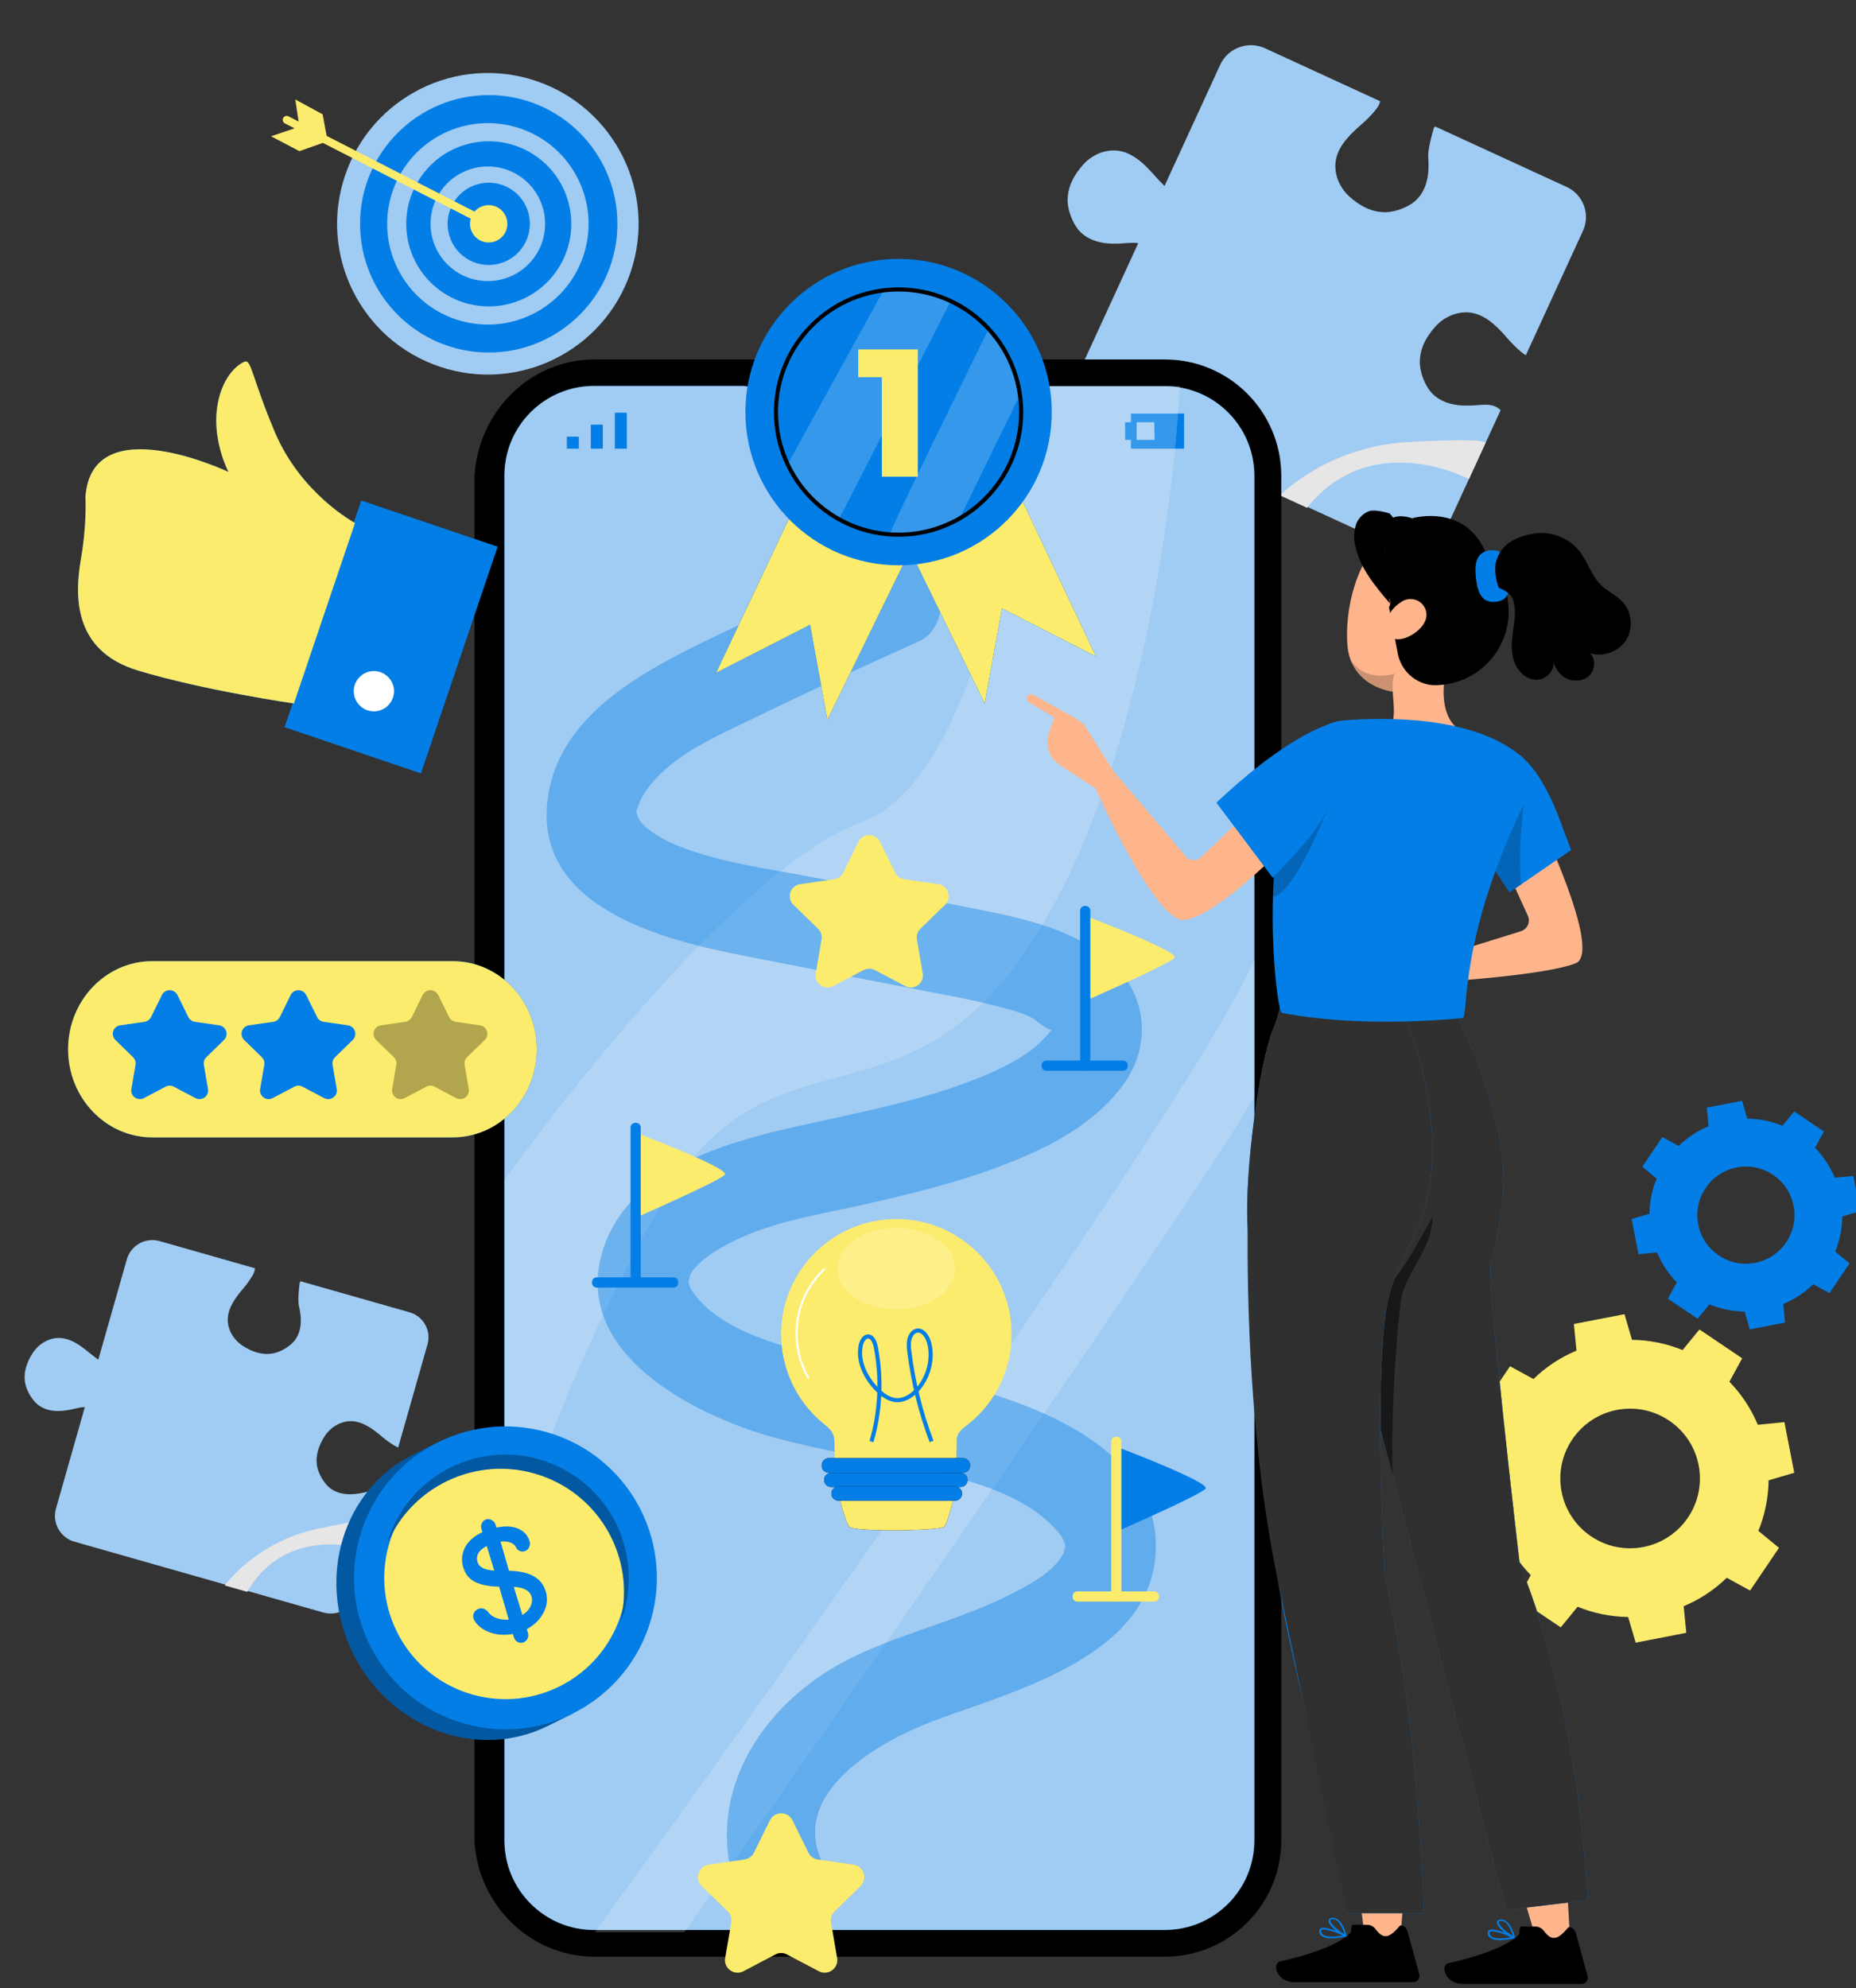 <svg width="452" height="484" viewBox="0 0 452 484" fill="none" xmlns="http://www.w3.org/2000/svg">
<rect x="0" y="0" width="452" height="484" fill="#333333" stroke="none"/>
<g clip-path="url(#clip0_177_8681)">
<path d="M153.605 66.168C160.058 46.949 149.709 26.137 130.49 19.684C111.271 13.231 90.46 23.58 84.007 42.799C77.553 62.019 87.902 82.83 107.121 89.283C126.341 95.736 147.152 85.387 153.605 66.168Z" fill="#A0CBF2"/>
<path d="M119.021 85.823C136.326 85.823 150.354 71.795 150.354 54.49C150.354 37.185 136.326 23.156 119.021 23.156C101.716 23.156 87.688 37.185 87.688 54.49C87.688 71.795 101.716 85.823 119.021 85.823Z" fill="#037EE6"/>
<path d="M142.695 60.084C145.779 46.895 137.587 33.704 124.399 30.621C111.211 27.537 98.019 35.729 94.936 48.917C91.852 62.106 100.044 75.297 113.232 78.38C126.421 81.464 139.612 73.272 142.695 60.084Z" fill="#A0CBF2"/>
<path d="M134.697 67.087C141.65 58.436 140.274 45.785 131.622 38.831C122.97 31.878 110.32 33.254 103.366 41.906C96.412 50.558 97.789 63.208 106.441 70.162C115.092 77.116 127.743 75.739 134.697 67.087Z" fill="#037EE6"/>
<path d="M105.223 51.278C106.989 43.783 114.505 39.137 122.01 40.903C129.504 42.669 134.151 50.185 132.385 57.69C130.619 65.184 123.103 69.83 115.598 68.064C108.104 66.299 103.457 58.782 105.223 51.278Z" fill="#A0CBF2"/>
<path d="M115.191 45.24C120.301 43.121 126.162 45.549 128.281 50.659C130.4 55.769 127.972 61.629 122.862 63.748C117.752 65.868 111.891 63.439 109.772 58.329C107.653 53.219 110.081 47.359 115.191 45.24Z" fill="#037EE6"/>
<path d="M123.557 54.489C123.557 57.005 121.515 59.036 119.01 59.036C116.505 59.036 114.463 56.994 114.463 54.489C114.463 51.972 116.505 49.941 119.01 49.941C121.515 49.941 123.546 51.972 123.546 54.477L123.557 54.489Z" fill="#FCEC6D"/>
<path d="M71.916 24.216L72.909 30.849L66 33.178L72.909 36.798L79.785 34.381L78.582 27.847L71.916 24.216Z" fill="#FCEC6D"/>
<path d="M119.186 55.46C119.032 55.46 118.877 55.427 118.745 55.35L69.355 30.031C68.891 29.777 68.715 29.192 68.969 28.718C69.212 28.265 69.763 28.089 70.227 28.31L119.617 53.595C120.091 53.838 120.279 54.412 120.036 54.886C119.882 55.228 119.55 55.449 119.175 55.46H119.186Z" fill="#FCEC6D"/>
<path d="M365.741 347.167C364.108 351.14 363.302 355.323 363.247 359.473L357 361.305L359.395 373.633L365.874 372.993C367.474 376.823 369.792 380.399 372.794 383.478L369.681 389.173L380.089 396.203L384.206 391.182C388.179 392.815 392.362 393.621 396.512 393.676L398.344 399.923L410.672 397.528L410.032 391.049C413.873 389.449 417.437 387.131 420.517 384.129L426.212 387.241L433.242 376.834L428.22 372.706C429.854 368.733 430.66 364.55 430.715 360.4L436.962 358.568L434.567 346.24L428.088 346.88C426.488 343.05 424.17 339.474 421.168 336.395L424.28 330.7L413.873 323.67L409.756 328.691C405.783 327.058 401.6 326.252 397.45 326.197L395.618 319.95L383.29 322.345L383.93 328.824C380.1 330.424 376.524 332.742 373.445 335.744L367.75 332.631L360.719 343.039L365.741 347.167ZM406.5 345.865C414.281 351.118 416.334 361.68 411.08 369.461C405.827 377.242 395.265 379.295 387.484 374.041C379.703 368.788 377.65 358.226 382.903 350.445C388.157 342.664 398.719 340.611 406.5 345.865Z" fill="#FCEC6D"/>
<path d="M403.444 286.939C402.307 289.709 401.744 292.612 401.711 295.504L397.362 296.784L399.029 305.36L403.543 304.918C404.658 307.589 406.269 310.072 408.355 312.213L406.192 316.176L413.432 321.065L416.301 317.577C419.072 318.714 421.974 319.277 424.866 319.31L426.146 323.659L434.722 321.992L434.28 317.478C436.951 316.363 439.435 314.752 441.576 312.666L445.538 314.829L450.427 307.589L446.94 304.719C448.076 301.949 448.639 299.046 448.672 296.155L453.021 294.875L451.354 286.299L446.84 286.74C445.726 284.07 444.114 281.586 442.028 279.445L444.191 275.483L436.951 270.594L434.082 274.081C431.311 272.944 428.409 272.382 425.517 272.348L424.237 268L415.661 269.667L416.103 274.181C413.432 275.295 410.949 276.907 408.807 278.993L404.845 276.829L399.956 284.07L403.444 286.939ZM431.808 286.034C437.227 289.687 438.651 297.038 434.998 302.457C431.345 307.876 423.994 309.3 418.575 305.646C413.156 301.993 411.732 294.643 415.385 289.224C419.039 283.805 426.389 282.381 431.808 286.034Z" fill="#037EE6"/>
<path d="M86.814 388.145L93.822 363.511C93.403 363.191 92.895 362.97 92.376 362.893C91.24 362.716 90.092 363.048 88.977 363.301C87.443 363.655 85.876 363.897 84.308 363.754C82.741 363.61 81.185 363.059 80.026 361.999C78.724 360.807 77.521 358.699 77.223 356.955C76.77 354.317 77.653 351.845 79.11 349.605C80.578 347.364 83.205 345.83 85.876 346.018C88.613 346.205 91.03 348.093 93.017 349.759C93.944 350.543 94.926 351.26 95.952 351.889C96.272 352.088 96.615 352.276 96.968 352.419L104.109 327.31C105.069 323.955 103.115 320.457 99.76 319.496L73.183 311.936C73.084 312.058 73.018 312.19 72.985 312.344C72.808 313.481 72.51 316.649 72.764 317.764C73.117 319.298 73.36 320.865 73.217 322.432C73.073 323.999 72.521 325.556 71.462 326.714C70.27 328.017 68.162 329.22 66.418 329.518C63.78 329.97 61.308 329.087 59.067 327.619C56.827 326.152 55.293 323.525 55.48 320.854C55.679 318.062 57.622 315.611 59.31 313.614C60.083 312.698 60.789 311.726 61.407 310.689C61.76 310.104 62.102 309.453 62.08 308.769L38.859 302.158C35.427 301.186 31.862 303.173 30.89 306.594L23.937 331.03C22.668 330.136 21.509 329.098 20.262 328.171C18.64 326.957 16.797 325.898 14.777 325.754C12.106 325.567 9.479 327.101 8.011 329.341C6.543 331.582 5.66 334.054 6.124 336.692C6.422 338.435 7.625 340.544 8.927 341.735C10.086 342.795 11.642 343.347 13.21 343.49C14.777 343.634 16.344 343.391 17.878 343.038C18.794 342.828 19.721 342.574 20.659 342.585L13.629 367.286C12.647 370.751 14.655 374.36 18.121 375.343L78.757 392.593C82.223 393.575 85.832 391.567 86.814 388.101V388.145Z" fill="#A0CBF2"/>
<path d="M54.752 386.003C54.752 386.003 62.213 375.43 77.234 372.23C92.255 369.029 91.957 370.077 91.957 370.077L89.871 377.406C89.871 377.406 70.049 370.453 60.204 387.549L54.763 386.003H54.752Z" fill="#E6E6E6"/>
<path d="M351.783 129.583L365.447 99.872C364.983 99.386 364.387 99.011 363.747 98.812C362.346 98.371 360.845 98.558 359.377 98.669C357.379 98.812 355.337 98.812 353.395 98.327C351.452 97.841 349.587 96.837 348.329 95.281C346.916 93.515 345.823 90.623 345.779 88.36C345.713 84.939 347.313 81.992 349.609 79.454C351.894 76.915 355.514 75.492 358.847 76.253C362.268 77.026 364.95 79.873 367.113 82.367C368.129 83.537 369.221 84.63 370.402 85.634C370.767 85.943 371.164 86.252 371.583 86.506L385.501 56.221C387.366 52.171 385.589 47.381 381.539 45.516L349.488 30.781C349.344 30.914 349.223 31.068 349.157 31.267C348.715 32.669 347.711 36.598 347.821 38.066C347.965 40.063 347.965 42.105 347.479 44.048C346.993 45.99 345.989 47.855 344.433 49.114C342.667 50.526 339.775 51.619 337.513 51.663C334.091 51.729 331.145 50.129 328.606 47.833C326.068 45.549 324.644 41.929 325.405 38.596C326.2 35.108 329.136 32.393 331.652 30.207C332.811 29.203 333.893 28.11 334.864 26.93C335.416 26.267 335.979 25.506 336.089 24.634L308.078 11.754C303.939 9.856 299.05 11.666 297.151 15.793L283.598 45.273C282.174 43.904 280.905 42.37 279.525 40.946C277.715 39.092 275.596 37.404 273.069 36.83C269.736 36.068 266.116 37.492 263.831 40.03C261.547 42.569 259.946 45.516 260.001 48.937C260.046 51.2 261.138 54.091 262.551 55.857C263.809 57.424 265.663 58.418 267.617 58.903C269.559 59.389 271.601 59.4 273.599 59.245C274.791 59.157 276.016 59.025 277.197 59.212L263.5 89.012C261.58 93.195 263.412 98.139 267.595 100.059L340.736 133.688C344.918 135.609 349.863 133.777 351.783 129.594V129.583Z" fill="#A0CBF2"/>
<path d="M311.741 120.61C311.741 120.61 323.23 108.723 342.799 107.631C362.378 106.527 361.793 107.796 361.793 107.796L357.732 116.637C357.732 116.637 334.08 103.978 318.308 123.634L311.741 120.61Z" fill="#E6E6E6"/>
<path d="M283.721 476.372H144.724C129.096 476.372 116.426 463.691 115.554 448.25V116.02C116.426 100.205 129.096 87.534 144.724 87.523H283.721C299.349 87.523 312.02 100.205 312.031 115.833V448.062C312.031 463.69 299.349 476.361 283.721 476.372Z" fill="black"/>
<path d="M283.722 94.024H247.598C245.248 94.013 243.261 95.746 242.941 98.064L242.786 99.2C242.025 104.917 237.158 109.2 231.396 109.233H197.061C191.289 109.211 186.422 104.928 185.671 99.2L185.539 98.064C185.23 95.713 183.232 93.958 180.859 93.969H144.736C132.694 93.925 122.894 103.659 122.85 115.7C122.85 115.744 122.85 115.789 122.85 115.833V448.062C122.85 460.103 132.617 469.871 144.658 469.871H283.656C295.697 469.871 305.475 460.115 305.475 448.062V115.833C305.475 103.814 295.741 94.068 283.733 94.024H283.722Z" fill="#037EE6"/>
<path opacity="0.8" d="M283.722 94.024H247.598C245.248 94.013 243.261 95.746 242.941 98.064L242.786 99.2C242.025 104.917 237.158 109.2 231.396 109.233H197.061C191.289 109.211 186.422 104.928 185.671 99.2L185.539 98.064C185.23 95.713 183.232 93.958 180.859 93.969H144.736C132.694 93.925 122.894 103.659 122.85 115.7C122.85 115.744 122.85 115.789 122.85 115.833V448.062C122.85 460.103 132.617 469.871 144.658 469.871H283.656C295.697 469.871 305.475 460.115 305.475 448.062V115.833C305.475 103.814 295.741 94.068 283.733 94.024H283.722Z" fill="#C7DEF5"/>
<g opacity="0.7">
<path d="M205.812 97.699C205.812 99.233 204.587 100.481 203.064 100.492C201.53 100.492 200.283 99.267 200.271 97.743C200.271 96.209 201.497 94.962 203.02 94.951C203.031 94.951 203.042 94.951 203.053 94.951C204.576 94.951 205.801 96.187 205.801 97.699H205.812Z" fill="black"/>
<path d="M225.392 94.951H215.922C214.399 94.951 213.174 96.187 213.174 97.699C213.174 99.211 214.41 100.447 215.922 100.447H225.392C226.915 100.447 228.14 99.211 228.14 97.699C228.14 96.187 226.904 94.951 225.392 94.951Z" fill="black"/>
</g>
<path d="M140.972 106.308H138.047V109.232H140.972V106.308Z" fill="#037EE6"/>
<path d="M143.885 106.309V109.233H146.81V106.309V103.384H143.885V106.309Z" fill="#037EE6"/>
<path d="M149.734 100.48V103.383V106.308V109.233H152.659V106.308V103.383V100.48H149.734Z" fill="#037EE6"/>
<path d="M275.421 100.668V102.809H273.997V107.102H275.421V109.244H288.356V100.679H275.421V100.668ZM281.193 107.091H276.8V102.798H281.094L281.193 107.091Z" fill="#037EE6"/>
<path opacity="0.2" d="M122.849 385.45C122.849 382.106 134.857 338.566 161.279 292.796C187.701 247.027 220.37 278.283 252.078 228.054C283.787 177.826 287.352 93.98 287.352 93.98H250.434C250.434 93.98 243.437 187.869 209.808 200.153C176.178 212.437 122.849 287.223 122.849 287.223V385.461V385.45Z" fill="white"/>
<path opacity="0.2" d="M144.866 470.434H166.675C166.675 470.434 287.539 298.028 305.474 267.026V233.606C288.996 272.357 144.866 470.434 144.866 470.434Z" fill="white"/>
<g opacity="0.4">
<path d="M212.677 137.056C200.537 142.497 188.451 148.071 176.465 153.821C158.729 162.341 135.464 173.246 133.267 195.518C130.707 221.432 162.371 229.026 181.653 232.8C196.056 235.626 210.481 238.396 224.884 241.199C230.645 242.314 236.45 243.34 242.145 244.797C244.971 245.515 247.94 246.265 250.622 247.435C252.145 248.097 254.429 250.448 255.809 250.625C256.714 250.746 256.096 251.166 256.383 249.587C256.162 250.801 255.71 251.276 254.451 252.644C250.886 256.54 245.743 259.222 240.975 261.319C229.63 266.319 217.169 269.122 205.117 271.815C184.986 276.307 154.083 281.164 146.809 304.385C138.995 329.339 168.993 344.537 188.208 349.89C201.199 353.51 214.608 355.276 227.709 358.454C237.852 360.915 249.43 364.116 256.813 372.018C258.204 373.497 258.8 374.325 259.285 375.749C260.235 378.497 259.44 376.886 259.429 376.521C259.429 375.396 259.241 377.658 259.054 378.033C256.758 382.625 251.173 385.527 246.847 387.779C234.53 394.202 220.723 397.249 208.174 403.208C184.71 414.356 169.159 439.332 181.189 464.551C183.761 469.926 191.453 471.339 196.287 468.513C201.795 465.29 202.821 458.812 200.25 453.415C192.171 436.484 213.869 423.969 227.941 418.748C247.355 411.552 280.73 403.109 281.48 377.162C282.187 352.847 251.681 341.469 232.598 336.955C219.818 333.93 206.75 332.153 194.08 328.622C185.46 326.216 174.644 322.563 169.126 315.091C168.133 313.744 167.812 313.093 167.636 311.802C167.713 312.331 168.133 310.312 167.978 310.621C169.457 307.541 173.287 305.047 176.708 303.171C186.652 297.708 198.12 295.953 209.068 293.547C220.977 290.92 232.874 288.028 244.286 283.658C255.356 279.42 266.636 273.725 273.711 263.836C280.388 254.499 279.383 242.435 270.896 234.533C262.409 226.631 250.158 223.772 239.033 221.554C225.48 218.85 211.893 216.278 198.329 213.64C186.884 211.422 174.302 210.02 163.552 205.241C160.473 203.873 156.224 201.29 155.319 198.818C154.778 197.361 155.01 197.438 155.517 195.971C156.058 194.392 157.107 192.704 158.376 191.125C164.623 183.366 174.49 179.272 183.22 175.023C196.63 168.478 210.205 162.242 223.813 156.128C229.254 153.689 230.557 145.775 227.775 141.029C224.497 135.434 218.14 134.617 212.677 137.067V137.056Z" fill="#037EE6"/>
</g>
<path d="M203.989 363.091C203.989 363.091 205.766 370.298 206.804 371.666C207.841 373.035 229.109 372.704 230.003 371.666C230.886 370.629 232.63 363.091 232.63 363.091H203.989Z" fill="black"/>
<path d="M203.989 363.091C203.989 363.091 205.766 370.298 206.804 371.666C207.841 373.035 229.109 372.704 230.003 371.666C230.886 370.629 232.63 363.091 232.63 363.091H203.989Z" fill="#FCEC6D"/>
<path d="M218.634 296.793C203.138 296.605 190.424 309.033 190.236 324.529C190.137 332.939 193.812 340.951 200.258 346.359C201.439 347.342 203.26 348.523 203.216 350.973C203.216 351.05 203.337 357.109 203.337 357.109H232.86C232.86 357.109 232.982 350.818 232.982 350.741C232.982 348.578 234.648 347.651 235.884 346.679C242.418 341.448 246.259 333.557 246.358 325.191C246.535 309.695 234.119 296.981 218.623 296.793H218.634Z" fill="#FCEC6D"/>
<path opacity="0.2" d="M232.585 308.889C232.585 314.352 226.195 318.789 218.259 318.789C210.324 318.789 203.934 314.352 203.934 308.889C203.934 303.425 210.324 298.978 218.259 298.978C226.195 298.978 232.585 303.414 232.585 308.889Z" fill="white"/>
<path d="M196.913 335.532C194.474 331.349 193.503 326.316 194.209 321.515C194.916 316.714 197.3 312.189 200.843 308.878" stroke="white" stroke-width="0.5" stroke-miterlimit="10"/>
<path d="M212.233 350.972C214.385 343.643 214.76 335.653 213.314 328.092C213.083 326.867 212.531 325.399 211.438 325.377C210.456 325.355 209.816 326.558 209.606 327.651C208.856 331.503 210.853 335.432 213.414 338.092C214.793 339.538 216.482 340.796 218.347 340.884C220.223 340.972 222.022 339.858 223.38 338.379C225.985 335.542 227.287 331.094 226.338 327.132C225.941 325.455 224.749 323.656 223.248 323.976C222.343 324.163 221.691 325.124 221.46 326.128C221.228 327.143 221.338 328.203 221.471 329.24C222.42 336.701 224.241 344.019 226.868 350.939" stroke="#037EE6" stroke-miterlimit="10"/>
<path d="M234.495 355.001H201.859C200.896 355.001 200.115 355.782 200.115 356.745V356.822C200.115 357.785 200.896 358.566 201.859 358.566H234.495C235.458 358.566 236.239 357.785 236.239 356.822V356.745C236.239 355.782 235.458 355.001 234.495 355.001Z" fill="black"/>
<path d="M234.495 355.001H201.859C200.896 355.001 200.115 355.782 200.115 356.745V356.822C200.115 357.785 200.896 358.566 201.859 358.566H234.495C235.458 358.566 236.239 357.785 236.239 356.822V356.745C236.239 355.782 235.458 355.001 234.495 355.001Z" fill="#037EE6"/>
<path d="M233.931 362.02H202.421C201.472 362.02 200.699 361.247 200.699 360.298C200.699 359.349 201.472 358.576 202.421 358.576H233.931C234.88 358.576 235.653 359.349 235.653 360.298C235.653 361.247 234.88 362.02 233.931 362.02Z" fill="black"/>
<path d="M233.931 362.02H202.421C201.472 362.02 200.699 361.247 200.699 360.298C200.699 359.349 201.472 358.576 202.421 358.576H233.931C234.88 358.576 235.653 359.349 235.653 360.298C235.653 361.247 234.88 362.02 233.931 362.02Z" fill="#037EE6"/>
<path d="M232.574 365.353H204.198C203.249 365.353 202.477 364.58 202.477 363.631C202.477 362.682 203.249 361.909 204.198 361.909H232.574C233.523 361.909 234.296 362.682 234.296 363.631C234.296 364.58 233.523 365.353 232.574 365.353Z" fill="black"/>
<path d="M232.574 365.353H204.198C203.249 365.353 202.477 364.58 202.477 363.631C202.477 362.682 203.249 361.909 204.198 361.909H232.574C233.523 361.909 234.296 362.682 234.296 363.631C234.296 364.58 233.523 365.353 232.574 365.353Z" fill="#037EE6"/>
<path d="M86.004 402.577C95.065 420.81 116.289 428.701 133.407 420.192L139.499 417.168L106.687 351.135L100.595 354.159C83.476 362.668 76.943 384.344 86.004 402.577Z" fill="#037EE6"/>
<path opacity="0.3" d="M86.004 402.577C95.065 420.81 116.289 428.701 133.407 420.192L139.499 417.168L106.687 351.135L100.595 354.159C83.476 362.668 76.943 384.344 86.004 402.577Z" fill="black"/>
<path d="M158.041 395.9C151.552 415.203 130.648 425.589 111.345 419.099C92.041 412.609 81.656 391.706 88.145 372.402C94.635 353.099 115.539 342.713 134.842 349.203C154.145 355.693 164.531 376.596 158.041 395.9Z" fill="#037EE6"/>
<path d="M96.665 397.29C103.916 411.891 121.63 417.84 136.232 410.589C150.834 403.338 156.783 385.624 149.531 371.022C142.28 356.421 124.555 350.472 109.965 357.723C95.363 364.974 89.414 382.688 96.665 397.29Z" fill="#037EE6"/>
<path d="M96.665 397.29C103.916 411.891 121.63 417.84 136.232 410.589C150.834 403.338 156.783 385.624 149.531 371.022C142.28 356.421 124.555 350.472 109.965 357.723C95.363 364.974 89.414 382.688 96.665 397.29Z" fill="#FCEC6D"/>
<path d="M132.381 392.578C131.498 394.3 130.141 395.646 128.297 396.629L128.584 397.556C128.728 398.03 128.684 398.494 128.452 398.969C128.22 399.432 127.867 399.741 127.392 399.896C126.918 400.039 126.465 399.995 126.035 399.741C125.604 399.498 125.306 399.123 125.152 398.626L124.898 397.81C123.066 398.141 121.377 398.063 119.832 397.6C118.287 397.136 117.051 396.386 116.135 395.371C115.704 394.874 115.44 394.443 115.318 394.068C115.164 393.572 115.208 393.086 115.462 392.611C115.704 392.137 116.091 391.828 116.609 391.662C117.029 391.53 117.437 391.541 117.846 391.684C118.243 391.828 118.585 392.082 118.861 392.435C119.391 393.163 120.108 393.682 121.024 393.991C121.94 394.289 122.889 394.399 123.894 394.3L121.554 386.287C119.28 386.265 117.404 385.912 115.892 385.239C114.391 384.566 113.376 383.374 112.835 381.663C112.294 379.93 112.438 378.286 113.254 376.729C114.082 375.184 115.484 373.948 117.481 373.021L117.239 372.237C117.095 371.763 117.128 371.299 117.349 370.836C117.57 370.372 117.901 370.074 118.353 369.931C118.828 369.787 119.291 369.831 119.755 370.085C120.219 370.339 120.517 370.692 120.671 371.167L120.903 371.906C122.978 371.476 124.722 371.553 126.145 372.149C127.569 372.734 128.507 373.749 128.96 375.195C129.125 375.736 129.103 376.244 128.86 376.718C128.629 377.182 128.264 377.502 127.768 377.656C127.326 377.8 126.896 377.767 126.498 377.579C126.101 377.392 125.803 377.083 125.616 376.652C125.384 376.155 124.931 375.78 124.269 375.537C123.607 375.295 122.812 375.217 121.896 375.317L123.96 382.435C128.904 382.502 131.884 384.135 132.889 387.369C133.441 389.135 133.275 390.867 132.392 392.589L132.381 392.578ZM117.559 381.751C118.21 382.082 119.148 382.292 120.373 382.402L118.541 376.398C117.559 376.895 116.874 377.48 116.499 378.153C116.124 378.826 116.058 379.533 116.289 380.283C116.488 380.923 116.919 381.42 117.559 381.74V381.751ZM129.191 391.088C129.6 390.249 129.677 389.444 129.434 388.649C129.236 388.009 128.794 387.479 128.132 387.082C127.459 386.674 126.454 386.431 125.119 386.331L127.216 393.185C128.132 392.622 128.794 391.927 129.191 391.099V391.088Z" fill="#037EE6"/>
<path d="M95.253 372.911C101.466 357.536 118.971 350.109 134.356 356.333C149.73 362.547 157.158 380.051 150.933 395.437C154.895 380.78 147.28 365.461 133.197 359.777C117.823 353.563 100.319 360.98 94.094 376.354C94.414 375.184 94.789 374.036 95.242 372.922L95.253 372.911Z" fill="#037EE6"/>
<path opacity="0.3" d="M95.253 372.911C101.466 357.536 118.971 350.109 134.356 356.333C149.73 362.547 157.158 380.051 150.933 395.437C154.895 380.78 147.28 365.461 133.197 359.777C117.823 353.563 100.319 360.98 94.094 376.354C94.414 375.184 94.789 374.036 95.242 372.922L95.253 372.911Z" fill="black"/>
<path d="M214.307 204.954L218.016 212.47C218.446 213.331 219.263 213.938 220.223 214.07L228.523 215.273C230.929 215.626 231.889 218.573 230.145 220.273L224.141 226.122C223.446 226.796 223.137 227.767 223.302 228.716L224.715 236.983C225.124 239.378 222.618 241.199 220.466 240.073L213.049 236.177C212.199 235.725 211.173 235.725 210.323 236.177L202.906 240.073C200.754 241.199 198.249 239.378 198.657 236.983L200.07 228.716C200.236 227.767 199.915 226.796 199.231 226.122L193.227 220.273C191.483 218.573 192.444 215.626 194.85 215.273L203.149 214.07C204.098 213.927 204.926 213.331 205.357 212.47L209.065 204.954C210.136 202.78 213.248 202.78 214.318 204.954H214.307Z" fill="#FCEC6D"/>
<path d="M192.985 443.183L196.87 451.041C197.311 451.946 198.183 452.575 199.176 452.718L207.851 453.977C210.368 454.341 211.372 457.431 209.551 459.208L203.271 465.334C202.554 466.04 202.223 467.055 202.388 468.049L203.867 476.69C204.298 479.196 201.671 481.105 199.419 479.924L191.66 475.841C190.766 475.366 189.696 475.366 188.813 475.841L181.054 479.924C178.803 481.105 176.176 479.196 176.606 476.69L178.085 468.049C178.251 467.055 177.931 466.04 177.202 465.334L170.922 459.208C169.101 457.431 170.106 454.341 172.622 453.977L181.297 452.718C182.29 452.575 183.162 451.946 183.604 451.041L187.489 443.183C188.614 440.909 191.859 440.909 192.985 443.183Z" fill="#FCEC6D"/>
<path d="M264.305 222.965C264.305 222.965 287.261 231.651 286.036 233.185C284.811 234.719 264.161 243.736 264.161 243.736L264.305 222.965Z" fill="#FCEC6D"/>
<path d="M254.847 260.688H273.477C275.077 260.688 275.077 258.205 273.477 258.205H254.847C253.246 258.205 253.246 260.688 254.847 260.688Z" fill="#037EE6"/>
<path d="M263.047 221.762V259.441C263.047 261.042 265.53 261.042 265.53 259.441V221.762C265.53 220.161 263.047 220.161 263.047 221.762Z" fill="#037EE6"/>
<path d="M154.808 275.754C154.808 275.754 177.764 284.44 176.539 285.974C175.325 287.508 154.664 296.525 154.664 296.525L154.808 275.754Z" fill="#FCEC6D"/>
<path d="M145.36 313.477H163.991C165.591 313.477 165.591 310.994 163.991 310.994H145.36C143.76 310.994 143.76 313.477 145.36 313.477Z" fill="#037EE6"/>
<path d="M153.561 274.551V312.23C153.561 313.831 156.044 313.831 156.044 312.23V274.551C156.044 272.951 153.561 272.951 153.561 274.551Z" fill="#037EE6"/>
<path d="M271.874 352.205C271.874 352.205 294.83 360.891 293.605 362.425C292.391 363.959 271.73 372.976 271.73 372.976L271.874 352.205Z" fill="#037EE6"/>
<path d="M262.416 389.929H281.046C282.647 389.929 282.647 387.445 281.046 387.445H262.416C260.816 387.445 260.816 389.929 262.416 389.929Z" fill="#FCEC6D"/>
<path d="M270.616 351.002V388.682C270.616 390.282 273.099 390.282 273.099 388.682V351.002C273.099 349.402 270.616 349.402 270.616 351.002Z" fill="#FCEC6D"/>
<path d="M55.641 114.901C55.641 114.901 22.276 99.052 20.808 121.049C20.808 121.049 21.206 127.45 19.716 136.059C18.226 144.667 17.564 158.397 33.578 163.242C49.592 168.098 71.578 171.266 71.578 171.266L86.455 127.328C86.455 127.328 73.332 120.342 66.931 105.2C61.402 92.11 61.225 87.464 59.603 88.049C57.98 88.633 53.786 91.779 52.815 99.703C51.844 107.628 55.641 114.901 55.641 114.901Z" fill="#037EE6"/>
<path d="M121.196 133.101L87.983 121.859L69.303 177.047L102.516 188.289L121.196 133.101Z" fill="#037EE6"/>
<path d="M55.641 114.901C55.641 114.901 22.276 99.052 20.808 121.049C20.808 121.049 21.206 127.45 19.716 136.059C18.226 144.667 17.564 158.397 33.578 163.242C49.592 168.098 71.578 171.266 71.578 171.266L86.455 127.328C86.455 127.328 73.332 120.342 66.931 105.2C61.402 92.11 61.225 87.464 59.603 88.049C57.98 88.633 53.786 91.779 52.815 99.703C51.844 107.628 55.641 114.901 55.641 114.901Z" fill="#FCEC6D"/>
<path d="M95.693 169.853C94.821 172.414 92.051 173.793 89.479 172.921C86.919 172.05 85.539 169.279 86.411 166.708C87.283 164.147 90.053 162.768 92.625 163.64C95.185 164.511 96.565 167.282 95.693 169.853Z" fill="white"/>
<path d="M16.585 255.456C16.585 267.309 25.768 276.911 37.102 276.911H110.199C121.534 276.911 130.716 267.309 130.716 255.456C130.716 243.602 121.534 234 110.199 234H37.102C25.768 234 16.585 243.602 16.585 255.456Z" fill="#037EE6"/>
<path d="M16.585 255.456C16.585 267.309 25.768 276.911 37.102 276.911H110.199C121.534 276.911 130.716 267.309 130.716 255.456C130.716 243.602 121.534 234 110.199 234H37.102C25.768 234 16.585 243.602 16.585 255.456Z" fill="#FCEC6D"/>
<path d="M43.217 242.243L45.866 247.618C46.175 248.236 46.76 248.667 47.444 248.766L53.382 249.627C55.104 249.881 55.788 251.989 54.541 253.203L50.248 257.386C49.751 257.871 49.53 258.556 49.641 259.24L50.656 265.145C50.954 266.855 49.155 268.158 47.61 267.352L42.301 264.56C41.694 264.24 40.966 264.24 40.348 264.56L35.039 267.352C33.505 268.158 31.706 266.855 31.993 265.145L33.008 259.24C33.13 258.556 32.898 257.871 32.401 257.386L28.108 253.203C26.861 251.989 27.545 249.881 29.267 249.627L35.204 248.766C35.889 248.667 36.474 248.236 36.783 247.618L39.431 242.243C40.204 240.687 42.422 240.687 43.195 242.243H43.217Z" fill="#037EE6"/>
<path d="M74.573 242.243L77.222 247.618C77.531 248.236 78.115 248.667 78.8 248.766L84.737 249.627C86.459 249.881 87.144 251.989 85.896 253.203L81.603 257.386C81.106 257.871 80.886 258.556 80.996 259.24L82.011 265.145C82.309 266.855 80.51 268.158 78.965 267.352L73.657 264.56C73.049 264.24 72.321 264.24 71.703 264.56L66.394 267.352C64.86 268.158 63.061 266.855 63.348 265.145L64.364 259.24C64.485 258.556 64.253 257.871 63.757 257.386L59.463 253.203C58.216 251.989 58.9 249.881 60.622 249.627L66.56 248.766C67.244 248.667 67.829 248.236 68.138 247.618L70.787 242.243C71.56 240.687 73.778 240.687 74.551 242.243H74.573Z" fill="#037EE6"/>
<g opacity="0.3">
<path d="M106.723 242.243L109.372 247.618C109.681 248.236 110.266 248.667 110.95 248.766L116.888 249.627C118.61 249.881 119.294 251.989 118.047 253.203L113.753 257.386C113.257 257.871 113.036 258.556 113.146 259.24L114.162 265.145C114.46 266.855 112.661 268.158 111.116 267.352L105.807 264.56C105.2 264.24 104.471 264.24 103.853 264.56L98.545 267.352C97.011 268.158 95.212 266.855 95.499 265.145L96.514 259.24C96.635 258.556 96.404 257.871 95.907 257.386L91.614 253.203C90.367 251.989 91.051 249.881 92.772 249.627L98.71 248.766C99.395 248.667 99.98 248.236 100.289 247.618L102.937 242.243C103.71 240.687 105.928 240.687 106.701 242.243H106.723Z" fill="black"/>
</g>
<path d="M193.097 124.309L174.412 163.776L197.291 152.099L201.496 175.221L220.656 135.986L193.097 124.309Z" fill="#037EE6"/>
<path d="M193.097 124.309L174.412 163.776L197.291 152.099L201.496 175.221L220.656 135.986L193.097 124.309Z" fill="#037EE6"/>
<path d="M193.097 124.309L174.412 163.776L197.291 152.099L201.496 175.221L220.656 135.986L193.097 124.309Z" fill="#FCEC6D"/>
<path d="M248.215 120.334L266.889 159.802L244.01 148.125L239.805 171.247L220.656 132.011L248.215 120.334Z" fill="#037EE6"/>
<path d="M248.215 120.334L266.889 159.802L244.01 148.125L239.805 171.247L220.656 132.011L248.215 120.334Z" fill="#037EE6"/>
<path d="M248.215 120.334L266.889 159.802L244.01 148.125L239.805 171.247L220.656 132.011L248.215 120.334Z" fill="#FCEC6D"/>
<path d="M218.836 137.629C239.438 137.629 256.14 120.928 256.14 100.325C256.14 79.722 239.438 63.02 218.836 63.02C198.233 63.02 181.531 79.722 181.531 100.325C181.531 120.928 198.233 137.629 218.836 137.629Z" fill="#037EE6"/>
<path d="M218.835 130.18C235.323 130.18 248.69 116.813 248.69 100.325C248.69 83.837 235.323 70.471 218.835 70.471C202.347 70.471 188.98 83.837 188.98 100.325C188.98 116.813 202.347 130.18 218.835 130.18Z" fill="#037EE6"/>
<path opacity="0.2" d="M240.776 80.083C240.776 80.083 216.086 130.223 216.671 130.179C217.256 130.135 227.09 131.371 233.701 126.217L248.689 95.501C248.689 95.501 244.948 83.835 240.776 80.083Z" fill="white"/>
<path opacity="0.2" d="M231.549 73.307L204.31 126.416C204.31 126.416 194.256 120.865 191.816 113.039L215.148 70.713C215.148 70.713 222.664 69.455 231.56 73.318L231.549 73.307Z" fill="white"/>
<path d="M218.835 130.18C235.323 130.18 248.69 116.813 248.69 100.325C248.69 83.837 235.323 70.471 218.835 70.471C202.347 70.471 188.98 83.837 188.98 100.325C188.98 116.813 202.347 130.18 218.835 130.18Z" stroke="black" stroke-miterlimit="10"/>
<path d="M223.525 85.061V116.041H214.762V91.837H209.012V85.061H223.525Z" fill="#FCEC6D"/>
<path d="M329.27 447.465L332.724 474.284H340.847L342.944 447.962L329.27 447.465Z" fill="#FFB58C"/>
<path d="M329.323 468.611H332.954C333.771 468.611 334.533 469.031 335.018 469.693C337.115 472.551 338.683 471.47 340.967 468.788C342.413 468.622 342.81 470.278 342.921 470.73L345.636 480.608C345.868 481.436 345.393 482.297 344.565 482.529C344.422 482.573 344.267 482.595 344.113 482.584H315.34C310.76 482.584 309.81 477.971 311.698 477.54C320.174 475.664 326.178 473.17 328.794 470.708C329.279 470.278 328.783 469.958 329.312 468.611H329.323Z" fill="black"/>
<path d="M324.368 471.911C325.516 471.889 326.653 471.735 327.767 471.47C327.867 471.437 327.922 471.315 327.889 471.216C327.867 471.161 327.823 471.117 327.767 471.095C327.26 470.841 322.713 468.722 321.576 469.527C321.366 469.671 321.245 469.914 321.278 470.168C321.278 470.642 321.51 471.084 321.896 471.349C322.635 471.79 323.496 471.989 324.357 471.9L324.368 471.911ZM327.061 471.205C325.726 471.459 323.231 471.79 322.205 471.017C321.94 470.808 321.775 470.488 321.752 470.157C321.73 470.046 321.774 469.936 321.874 469.881C322.503 469.439 325.185 470.377 327.072 471.205H327.061Z" fill="#037EE6"/>
<path d="M327.724 471.492C327.724 471.492 327.823 471.503 327.867 471.492C327.922 471.437 327.956 471.359 327.922 471.282C327.922 471.095 326.852 466.625 324.369 466.912C323.751 467 323.574 467.287 323.552 467.541C323.397 468.722 326.256 470.962 327.613 471.536L327.724 471.503V471.492ZM324.622 467.254C326.201 467.254 327.117 469.858 327.426 470.907C325.947 470.123 323.872 468.258 324.004 467.541C324.004 467.486 324.004 467.32 324.468 467.265H324.634L324.622 467.254Z" fill="#037EE6"/>
<path d="M366.429 446.065L374.342 472.984L382.388 472.52L380.688 443.306L366.429 446.065Z" fill="#FFB58C"/>
<path d="M370.314 469.043H373.945C374.761 469.043 375.523 469.462 376.009 470.125C378.106 472.983 379.673 471.902 381.957 469.22C383.403 469.054 383.801 470.71 383.911 471.162L386.626 481.04C386.858 481.868 386.383 482.729 385.555 482.96C385.412 483.004 385.257 483.027 385.103 483.016H356.33C351.75 483.016 350.801 478.402 352.688 477.972C361.164 476.095 367.168 473.601 369.784 471.14C370.269 470.71 369.773 470.389 370.303 469.043H370.314Z" fill="black"/>
<path d="M365.369 472.343C366.517 472.321 367.654 472.166 368.768 471.902C368.868 471.868 368.923 471.747 368.89 471.648C368.868 471.593 368.824 471.548 368.768 471.526C368.261 471.272 363.714 469.153 362.577 469.959C362.367 470.103 362.246 470.345 362.279 470.599C362.279 471.074 362.511 471.515 362.897 471.78C363.636 472.222 364.497 472.42 365.358 472.332L365.369 472.343ZM368.062 471.637C366.727 471.891 364.232 472.222 363.206 471.449C362.941 471.239 362.775 470.919 362.753 470.588C362.731 470.478 362.775 470.367 362.875 470.312C363.504 469.871 366.186 470.809 368.073 471.637H368.062Z" fill="#037EE6"/>
<path d="M368.725 471.913C368.725 471.913 368.824 471.924 368.868 471.913C368.923 471.858 368.957 471.78 368.923 471.703C368.923 471.516 367.853 467.046 365.37 467.333C364.752 467.41 364.575 467.708 364.553 467.962C364.398 469.143 367.257 471.383 368.614 471.957L368.725 471.924V471.913ZM365.623 467.675C367.202 467.675 368.118 470.279 368.427 471.328C366.948 470.544 364.873 468.679 365.005 467.962C365.005 467.906 365.005 467.741 365.469 467.686H365.634L365.623 467.675Z" fill="#037EE6"/>
<path d="M324.775 246.785C324.775 246.785 315.007 266.419 324.4 302.531C333.792 338.644 366.737 465.015 366.737 465.015L386.691 462.62C386.691 462.62 384.969 417.115 370.092 380.727C370.092 380.727 361.77 309.65 363.106 307.498C365.534 297.322 368.05 286.561 363.845 271.154C362.201 264.554 359.883 258.031 357.013 251.861C354.254 246.332 355.06 244.246 355.06 244.246L324.753 246.774L324.775 246.785Z" fill="#037EE6"/>
<path d="M324.775 246.785C324.775 246.785 315.007 266.419 324.4 302.531C333.792 338.644 366.737 465.015 366.737 465.015L386.691 462.62C386.691 462.62 384.969 417.115 370.092 380.727C370.092 380.727 361.77 309.65 363.106 307.498C365.534 297.322 368.05 286.561 363.845 271.154C362.201 264.554 359.883 258.031 357.013 251.861C354.254 246.332 355.06 244.246 355.06 244.246L324.753 246.774L324.775 246.785Z" fill="#303030"/>
<path opacity="0.5" d="M348.902 296.107C348.902 296.107 341.485 310.389 338.13 312.762C335.272 314.782 336.409 338.522 336.221 345.232C336.21 345.74 336.188 347.771 336.188 347.771L339.212 359.392C338.98 358.73 338.671 338.5 341.077 317.243C341.894 310.08 348.902 304.264 348.902 296.107Z" fill="black"/>
<path d="M311.907 243.771C311.598 246.2 310.935 248.572 309.942 250.802C306.642 259.19 303.033 285.579 303.839 298.922C305.362 326.603 302.89 334.538 311.421 385.903C314.644 405.273 321.961 430.569 327.965 465.788H346.75C346.75 465.788 345.889 421.685 337.192 382.868C337.192 382.868 334.135 328.17 338.682 313.91C341.861 303.988 350.811 294.386 348.527 273.405C346.231 252.424 340.669 245.25 340.669 245.25L311.907 243.771Z" fill="#037EE6"/>
<path d="M311.907 243.771C311.598 246.2 310.935 248.572 309.942 250.802C306.642 259.19 303.033 285.579 303.839 298.922C303.75 315.489 304.181 351.623 311.421 385.903C320.118 427.026 327.965 465.788 327.965 465.788H346.75C346.75 465.788 345.889 421.685 337.192 382.868C337.192 382.868 334.135 328.17 338.682 313.91C341.861 303.988 350.811 294.386 348.527 273.405C346.231 252.424 340.669 245.25 340.669 245.25L311.907 243.771Z" fill="#303030"/>
<path d="M374.298 198.508C374.298 198.508 390.478 231.784 383.724 234.521C376.969 237.258 354.189 238.792 354.189 238.792L344.256 248.306L338.506 244.564L339.952 234.885L353.008 232.126L370.446 226.707C371.892 226.221 372.676 224.654 372.19 223.208C372.168 223.131 372.135 223.065 372.102 222.987L363.67 204.501L374.287 198.519L374.298 198.508Z" fill="#FFB58C"/>
<path d="M361.463 146.349C358.98 157.276 358.152 161.955 351.652 166.712C342.171 171.083 328.949 168.423 328.132 156.945C327.382 146.636 331.576 130.523 343.131 127.852C351.365 125.931 359.587 131.052 361.496 139.286C362.037 141.615 362.026 144.032 361.463 146.349Z" fill="#FFB58C"/>
<path opacity="0.2" d="M340.141 163.842C340.141 163.842 333.022 166.656 328.949 160.729C330.87 165.74 335.77 168.257 341.189 168.643L342.745 167.076L341.31 164.625L340.152 163.853L340.141 163.842Z" fill="black"/>
<path d="M356.596 178.311C356.596 178.311 349.643 176.325 352.082 163.312C352.082 163.312 346.078 159.163 341.155 162.264C336.233 165.365 342.7 175.784 336.763 178.632C336.763 178.632 340.813 182.55 356.596 178.323V178.311Z" fill="#FFB58C"/>
<path d="M338.264 147.794C339.622 145.907 335.792 142.75 336.763 140.642C336.609 135.091 337.668 135.576 337.503 129.661C337.337 123.745 343.904 126.184 343.904 126.184C343.904 126.184 358.031 121.979 362.611 136.614C369.366 143.876 368.958 155.244 361.684 162.009C358.362 165.1 353.992 166.822 349.456 166.822L348.462 166.777C344.379 166.214 341.134 163.091 340.394 159.041L338.264 147.816V147.794Z" fill="black"/>
<path d="M359.444 140.697C359.068 137.243 359.466 134.362 362.92 133.987C366.375 133.612 367.081 136.393 367.456 139.848C367.832 143.302 367.71 146.15 364.256 146.514C360.801 146.878 359.83 144.163 359.444 140.709V140.697Z" fill="#037EE6"/>
<path d="M341.189 146.602C339.246 147.816 337.867 149.747 337.359 151.988C336.697 154.913 339.401 156.292 342.171 155.343C344.632 154.493 347.91 151.922 347.336 148.986C346.928 146.878 344.875 145.498 342.767 145.907C342.193 146.017 341.652 146.26 341.178 146.602H341.189Z" fill="#FFB58C"/>
<path d="M338.374 124.981C339.566 126.173 340.868 127.972 340.084 129.529C339.643 130.422 338.628 130.886 338.043 131.703C337.491 132.674 337.248 133.789 337.38 134.892C337.425 138.921 337.8 142.949 338.484 146.922C334.919 142.695 331.122 138.237 330.041 132.806C329.666 131.195 329.71 129.506 330.162 127.917C330.648 126.317 331.862 125.025 333.429 124.441C334.996 123.933 338.363 124.981 338.363 124.981H338.374Z" fill="black"/>
<path d="M395.158 146.524C393.657 144.913 391.527 144.019 389.938 142.485C387.609 140.233 386.726 136.878 384.75 134.318C382.134 130.918 377.554 129.152 373.327 129.936C369.111 130.72 365.634 132.408 364.409 136.525C363.858 137.927 364.167 141.249 365.05 143.125C367.345 144.107 368.383 144.946 368.714 146.889C369.133 149.35 368.846 151.027 368.493 153.489C368.14 155.961 367.908 158.532 368.692 160.894C369.475 163.267 371.506 165.386 374 165.508C376.495 165.64 378.967 163.091 378.183 160.718C378.614 162.638 379.861 164.426 381.66 165.254C383.448 166.082 385.766 165.806 387.145 164.382C388.514 162.958 388.635 160.431 387.233 159.04C390.434 160.055 394.231 158.665 396.019 155.828C397.807 152.992 397.431 148.963 395.147 146.513L395.158 146.524Z" fill="black"/>
<path d="M306.621 195.22L292.505 208.685C291.49 209.667 289.867 209.634 288.885 208.619C288.841 208.574 288.808 208.53 288.774 208.497L271.06 187.583L263.92 176.314L262.275 175.1L251.636 169.173C251.15 168.908 250.543 169.063 250.245 169.526C249.925 170.023 250.079 170.685 250.587 170.983L256.779 174.669L255.664 177.87C254.296 180.905 255.344 184.492 258.136 186.302L266.811 191.942C266.811 191.942 278.61 218.872 286.512 223.562C292.781 227.293 315.87 203.056 315.87 203.056L306.621 195.231V195.22Z" fill="#FFB58C"/>
<path d="M369.464 186.434C369.784 185.463 368.979 183.377 369.95 183.697C370.259 183.796 372.058 185.629 372.279 185.871C373.967 187.748 376.76 191.467 379.662 199.093L382.609 206.952L367.599 217.293L361.948 208.684L369.464 186.434Z" fill="#037EE6"/>
<path opacity="0.2" d="M371.098 195.672L369.453 193.553L366.231 195.981L361.948 208.684L367.599 217.293L370.469 215.317C369.586 207.205 371.087 195.661 371.087 195.661L371.098 195.672Z" fill="black"/>
<path d="M312.172 246.595C329.312 249.928 348.958 248.56 356.165 247.876C357.798 247.71 354.785 228.528 372.091 193.773C373.857 190.495 373.117 186.423 370.303 183.973C358.527 174.227 337.137 174.602 327.326 175.386C323.849 175.629 320.693 177.483 318.783 180.386C315.373 186.169 313.066 192.548 311.996 199.181C310.837 205.494 310.175 211.885 310.02 218.297C309.568 233.473 311.4 246.43 312.172 246.584V246.595Z" fill="#037EE6"/>
<path opacity="0.2" d="M310.009 218.308C315.538 217.26 323.308 196.875 323.308 196.875L311.984 199.193C310.826 205.506 310.163 211.896 310.009 218.308Z" fill="black"/>
<path d="M324.633 175.981C320.362 177.284 310.969 181.511 296.235 195.417L309.943 213.694C314.424 208.893 320.218 203.518 323.309 196.885C326.112 191.002 327.525 184.557 327.458 178.045C327.447 176.842 326.454 175.871 325.24 175.893C325.03 175.893 324.832 175.926 324.633 175.992V175.981Z" fill="#037EE6"/>
</g>
<defs>
<clipPath id="clip0_177_8681">
<rect width="452" height="484" fill="white"/>
</clipPath>
</defs>
</svg>
